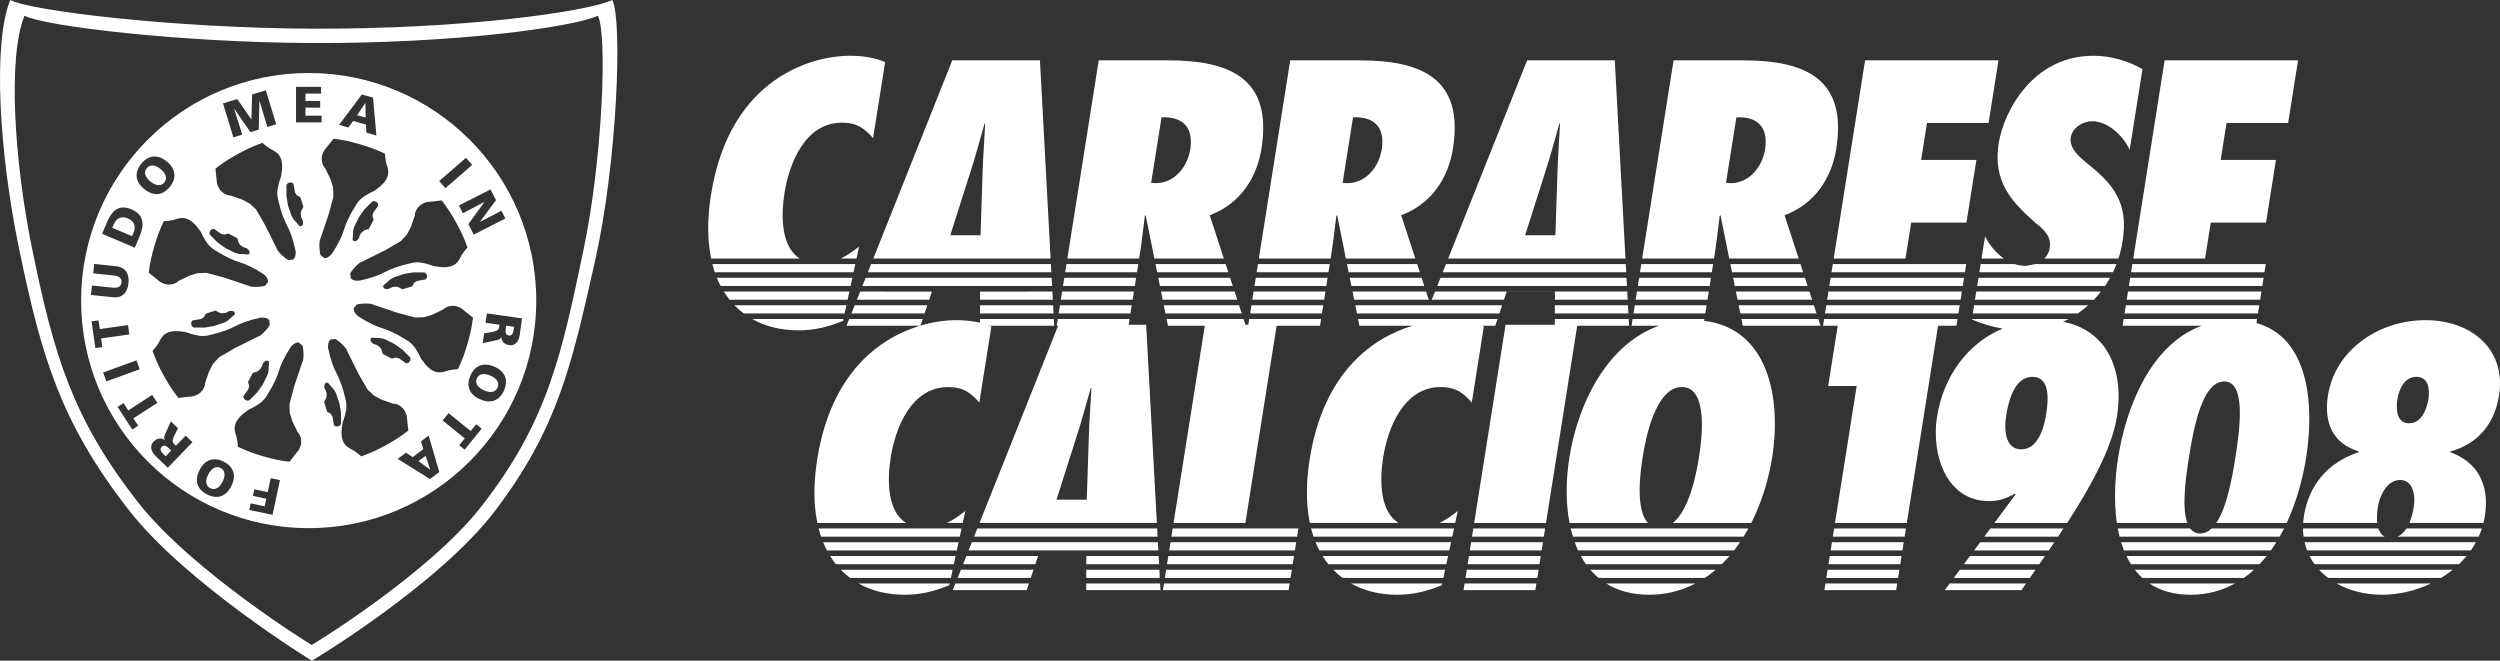 <?xml version="1.0" encoding="UTF-8"?> <svg xmlns="http://www.w3.org/2000/svg" id="Livello_2" viewBox="0 0 3180.33 840.47"><rect x="0" y="0" width="3180.33" height="840.47" fill="#333333" stroke="none"/><g id="Livello_1-2"><path d="M1088.08,335.93h-181.8c.91,3.58,1.91,7.09,3.05,10.44h176.49l2.26-10.44ZM1092.87,313.65c-8.08,6.42-15.56,11.57-23.42,15.24h20.14l3.28-15.24ZM1080.55,370.88h-159.74c2.27,3.7,4.72,7.17,7.34,10.44h150.15l2.24-10.44ZM1084.31,353.4h-172.36c1.48,3.64,3.11,7.11,4.86,10.45h165.23l2.26-10.45ZM1076.79,388.37h-142.46c3.68,3.83,7.65,7.3,11.83,10.44h128.39l2.24-10.44ZM1015.52,420.23c20.16,0,37.37-4.03,57.02-12.09l.49-2.31h-116.09c16.99,9.58,36.94,14.4,58.58,14.4ZM997.97,245.58c5.88-37.17,25.82-89.57,73.29-89.57,18.79,0,28.4,7.19,39.42,19.71l15.33-96.73c-13.86-5.82-29.18-8.07-45.3-8.07-44.32,0-152.27,25.54-176.25,176.89-4.97,31.35-4.54,58.34.19,81.07h112.68c-23.02-14.64-24.29-52.31-19.36-83.32h0ZM1094.25,370.88l-4.15,10.44h91.89l3.45-10.35-91.19-.09h0ZM1246.8,370.97l-.04,10.35h92.58l-.56-10.44-91.98.09h0ZM1108.18,335.93l-4.15,10.43h233.43l-.56-10.43h-228.72ZM1338.4,363.85l-.56-10.45h-236.63l-4.16,10.45h241.35ZM1340.27,398.79l-.56-10.43h-92.98l-.04,10.43h93.58,0ZM1246.63,414.4h94.48l-.45-8.56h-94l-.03,8.56ZM1076.91,414.4h94.04l2.85-8.56h-93.49l-3.41,8.56h0ZM1322.94,76.76h-111.51l-100.45,252.12h225.53l-13.57-252.12ZM1249.95,220.94l-2.56,78.36h-38.51l24.95-78.36c6.91-21.05,12.57-42.53,18.59-63.58h.89c-1.12,21.05-2.71,42.53-3.37,63.58ZM1176.15,398.79l3.49-10.43h-92.34l-4.16,10.43h93.02,0ZM1469.94,335.93l2.11,10.43h90.52l-3.4-10.43h-89.23,0ZM1356.69,335.93l-1.66,10.43h91.36l1.65-10.43h-91.35ZM1438.08,398.79l1.65-10.43h-91.35l-1.66,10.43h91.36ZM1443.62,363.85l1.65-10.45h-91.35l-1.66,10.45h91.36ZM1568.27,363.85l-3.4-10.45h-91.4l2.11,10.45h92.68ZM1579.64,398.79l-3.4-10.43h-95.73l2.1,10.43h97.03ZM1449.87,324.39c2.63-16.56,4.36-33.15,6.52-49.71l1.05-.88,11.1,55.1h88.35l-17.95-55.1c38.56-14.32,59.92-47.47,65.81-84.63,14.11-89.12-39.52-112.4-118.79-112.4h-88.22l-39.92,252.12h91.33l.71-4.5h0ZM1477.6,149.29c25.29-1.35,41.22,11.19,36.54,40.75-3.49,21.96-19.79,42.98-43.98,42.98l-5.76-.44,13.2-83.29h0ZM1440.84,381.32l1.66-10.44h-91.35l-1.66,10.44h91.35ZM1573.95,381.32l-3.39-10.44h-93.56l2.1,10.44h94.85ZM1811.88,363.85l-3.4-10.45h-91.4l2.1,10.45h92.69,0ZM1713.57,335.93l2.1,10.43h90.52l-3.4-10.43h-89.22ZM1600.29,335.93l-1.66,10.43h91.36l1.66-10.43h-91.36ZM1687.21,363.85l1.66-10.45h-91.36l-1.65,10.45h91.35ZM1681.69,398.79l1.66-10.43h-91.36l-1.65,10.43h91.35ZM1907.44,398.79l3.48-10.43h-186.79l2.11,10.43h181.2ZM1684.46,381.32l1.63-10.44h-91.35l-1.65,10.44h91.36ZM1817.56,381.32l-3.4-10.44h-93.55l2.1,10.44h94.85,0ZM1693.46,324.39c2.63-16.56,4.36-33.15,6.54-49.71l1.04-.88,11.09,55.1h88.35l-17.95-55.1c38.53-14.32,59.92-47.47,65.8-84.63,14.12-89.12-39.51-112.4-118.78-112.4h-88.22l-39.93,252.12h91.35l.73-4.5ZM1721.21,149.29c25.29-1.35,41.22,11.19,36.55,40.75-3.49,21.96-19.8,42.98-43.99,42.98l-5.76-.44,13.2-83.29h0ZM1839.47,335.93l-4.18,10.43h233.44l-.56-10.43h-228.71ZM1978.07,370.97l-.04,10.35h92.57l-.56-10.44h-244.52l-4.15,10.44h91.9l3.45-10.35h61.35ZM2054.22,76.76h-111.49l-100.46,252.12h225.53l-13.58-252.12ZM1981.23,220.94l-2.56,78.36h-38.52l24.95-78.36c6.93-21.05,12.55-42.53,18.59-63.58h.89c-1.09,21.05-2.7,42.53-3.36,63.58ZM2071.57,398.79l-.58-10.43h-92.98l-.04,10.43h93.6,0ZM2069.69,363.85l-.58-10.45h-236.62l-4.16,10.45h241.37ZM2305.22,381.32l-3.39-10.44h-93.55l2.1,10.44h94.83ZM2310.93,398.79l-3.4-10.43h-95.73l2.1,10.43h97.03,0ZM2169.38,398.79l1.65-10.43h-91.37l-1.65,10.43h91.37ZM2217.04,414.4h98.97l-2.79-8.56h-97.9l1.71,8.56h0ZM2172.14,381.32l1.65-10.44h-91.37l-1.65,10.44h91.37ZM2181.15,324.39c2.61-16.56,4.36-33.15,6.51-49.71l1.04-.88,11.12,55.1h88.34l-17.94-55.1c38.53-14.32,59.91-47.47,65.78-84.63,14.11-89.12-39.49-112.4-118.78-112.4h-88.21l-39.95,252.12h91.37l.71-4.5h0ZM2208.9,149.29c25.28-1.35,41.22,11.19,36.5,40.75-3.45,21.96-19.78,42.98-43.95,42.98l-5.75-.44,13.2-83.29h0ZM2299.55,363.85l-3.4-10.45h-91.4l2.1,10.45h92.69,0ZM2201.24,335.93l2.1,10.43h90.5l-3.39-10.43h-89.22ZM2087.95,335.93l-1.65,10.43h91.35l1.67-10.43h-91.37ZM2174.89,363.85l1.65-10.45h-91.35l-1.66,10.45h91.36ZM2496.86,363.85l1.67-10.45h-169.72l-1.67,10.45h169.72ZM2331.58,335.93l-1.65,10.43h169.72l1.63-10.43h-169.71ZM2431.28,283.18h70.3l12.65-79.7h-70.3l7.42-47.03h78.38l12.63-79.7h-169.71l-39.96,252.13h91.35l7.25-45.71h0ZM2491.34,398.79l1.65-10.43h-169.72l-1.65,10.43h169.72ZM2494.1,381.32l1.67-10.44h-169.75l-1.65,10.44h169.72ZM2677.81,363.85c2.28-3.39,4.44-6.85,6.43-10.45h-167.36l-1.65,10.45h162.58ZM2663.69,381.32c3.14-3.32,6.19-6.78,9.01-10.44h-158.61l-1.65,10.44h151.24ZM2643.15,398.79c4.65-3.18,9.08-6.67,13.27-10.44h-145.08l-1.65,10.44h133.46ZM2577.03,338.28c-4.86,0-9.55-.87-14.03-2.36h-43.34l-1.67,10.44h169.96c1.65-3.4,3.14-6.87,4.54-10.44h-102.95l-12.49,2.36h0ZM2525.23,300.67l-4.46,28.22h28.39c-10.3-7.22-18.59-17.73-23.93-28.22ZM2700.16,307.36c4.03-25.52,1.06-43.44-7.29-58.65-7.87-15.23-21.13-27.77-38.25-41.2-4.28-4.03-10.29-8.51-14.36-13.86-4.07-5.38-7.09-11.65-5.98-18.82,2.05-12.98,16.24-20.61,27-20.61,21.05,0,39.95,19.26,47.98,36.29l16.26-102.55c-17.63-10.3-40.3-17.02-62.27-17.02-77.92,0-114.32,71.66-120.58,111.06-3.9,24.62.27,43.44,9.01,59.12,9.09,16.12,22.7,29.12,38.4,42.98,5.19,4.05,9.91,8.07,13.18,13,3.7,4.93,5.47,10.74,4.18,18.79-.8,4.95-3.17,9.51-6.76,13.01h94.26c2.31-7.03,4.05-14.23,5.2-21.53h0ZM2812.37,283.18h70.32l12.61-79.7h-70.31l7.44-47.03h78.38l12.61-79.7h-169.72l-39.92,252.13h91.35l7.25-45.71h0ZM2702.68,398.79h169.75l1.65-10.43h-169.72l-1.67,10.43ZM2708.23,363.85h169.72l1.66-10.45h-169.74l-1.65,10.45ZM2712.63,335.93l-1.65,10.43h169.72l1.67-10.43h-169.75ZM2705.47,381.32h169.72l1.65-10.44h-169.72l-1.65,10.44ZM1150.67,756.59c20.16,0,37.37-4.05,57-12.11l.49-2.27h-116.05c16.98,9.58,36.91,14.38,58.56,14.38h0ZM1223.19,672.31h-181.77c.92,3.58,1.91,7.08,3.06,10.44h176.47l2.24-10.44Z" fill="#fff" fill-rule="evenodd" stroke-width="0"></path><path d="M1133.11,581.91c5.89-37.16,25.82-89.54,73.29-89.54,18.81,0,28.42,7.16,39.43,19.71l15.33-96.74c-13.85-5.81-29.18-8.05-45.3-8.05-44.33,0-152.27,25.54-176.25,176.89-4.97,31.36-4.53,58.35.19,81.11h112.73c-23.07-14.63-24.36-52.32-19.43-83.38ZM1211.91,724.75h-142.41c3.68,3.83,7.64,7.29,11.83,10.43h128.35l2.23-10.43ZM1228.01,649.99c-8.11,6.43-15.62,11.61-23.5,15.29h20.19l3.31-15.29ZM1215.67,707.28h-159.71c2.28,3.67,4.73,7.15,7.35,10.43h150.11l2.24-10.43ZM1219.45,689.8h-172.34c1.48,3.63,3.13,7.09,4.86,10.44h165.22l2.26-10.44ZM1212.05,750.75h94.03l2.85-8.53h-93.5l-3.39,8.53ZM1381.78,750.75h94.48l-.45-8.53h-94l-.03,8.53ZM1311.28,735.18l3.49-10.43h-92.36l-4.16,10.43h93.03,0ZM1473.54,700.22l-.56-10.43h-236.63l-4.18,10.43h241.37,0ZM1471.66,665.28l-13.58-252.17h-22.27l1.15-7.28h-91.35l-1.36,8.56h1.8l-99.96,250.89h225.56,0ZM1385.08,557.31l-2.56,78.36h-38.52l24.95-78.36c6.91-21.05,12.57-42.55,18.59-63.59h.89c-1.09,21.04-2.71,42.54-3.36,63.59h0ZM1475.42,735.18l-.56-10.43h-92.99l-.04,10.43h93.59ZM1472.6,682.75l-.56-10.44h-228.75l-4.15,10.44h233.46ZM1317.11,717.71l3.48-10.38h61.35l-.04,10.38h92.59l-.57-10.43h-244.53l-4.18,10.43h91.9ZM1644.49,717.71l1.66-10.43h-159.88l-1.65,10.43h159.87,0ZM1479.39,750.75h159.88l1.35-8.53h-159.88l-1.35,8.53ZM1641.73,735.18l1.66-10.43h-159.88l-1.66,10.43h159.88ZM1680.57,405.84h-91.36l-1.15,7.28h-3.75l-2.37-7.28h-97.91l1.74,8.56h46.9l-39.74,250.89h91.36l39.73-250.89h55.21l1.35-8.56ZM1647.27,700.22l1.65-10.43h-159.87l-1.66,10.43h159.88ZM1650.03,682.75l1.66-10.44h-159.88l-1.65,10.44h159.87ZM1836.16,735.18l2.24-10.43h-142.42c3.7,3.83,7.64,7.29,11.83,10.43h128.35,0ZM1843.68,700.22l2.26-10.44h-172.34c1.48,3.63,3.13,7.09,4.86,10.44h165.22ZM1854.5,649.99c-8.11,6.43-15.62,11.61-23.49,15.29h20.19l3.29-15.29ZM1839.93,717.71l2.23-10.43h-159.71c2.27,3.67,4.73,7.15,7.35,10.43h150.12ZM1847.45,682.75l2.24-10.44h-181.78c.92,3.58,1.91,7.08,3.05,10.44h176.49ZM1905.09,405.84h-177.44l1.73,8.56h67.55c-49.82,14.98-113.16,58.13-130.84,169.77-4.97,31.36-4.53,58.35.19,81.11h112.73c-23.07-14.62-24.33-52.31-19.43-83.37,5.9-37.16,25.84-89.54,73.29-89.54,18.81,0,28.42,7.16,39.42,19.71l15.33-96.74c-.8-.32-1.62-.61-2.44-.93h17.03l2.88-8.57h0ZM1777.16,756.59c20.14,0,37.35-4.05,56.99-12.11l.49-2.27h-116.05c16.99,9.58,36.92,14.38,58.57,14.38h0ZM2072.4,414.4l-.45-8.56h-94.02l-.03,7.28h-62.61l-39.95,252.17h91.36l39.74-250.89h65.95ZM1963.94,682.75l1.66-10.44h-91.36l-1.65,10.44h91.35ZM1961.17,700.22l1.65-10.43h-91.35l-1.66,10.43h91.36ZM1958.41,717.71l1.65-10.43h-91.35l-1.65,10.43h91.35ZM1955.64,735.18l1.66-10.43h-91.36l-1.65,10.43h91.35ZM1861.83,750.75h91.35l1.35-8.53h-91.35l-1.35,8.53ZM2218.04,682.75c2.13-3.42,4.15-6.89,6.11-10.44h-226.02c.83,3.54,1.78,7.02,2.81,10.44h217.1ZM2033.52,735.18h135.33c4.79-3.19,9.4-6.67,13.77-10.43h-159.59c3.22,3.76,6.71,7.24,10.49,10.43Z" fill="#fff" fill-rule="evenodd" stroke-width="0"></path><path d="M2167.87,408.16l.38-2.32h-91.37l-1.36,8.56h35.11c-65.95,23.11-103.25,98.73-114.15,167.52-4.44,27.99-4.85,57.11.14,83.37h99.79c-16.34-17.35-9.49-66.17-6.78-83.37,3.35-21.02,15.52-89.54,50-89.54s24.98,68.52,21.66,89.54c-2.74,17.2-11.37,66.02-33.22,83.37h99.78c13.32-26.25,22.11-55.38,26.58-83.37,12.32-77.81-6.34-164.35-86.55-173.76h0ZM2190.38,717.71c3.4-3.33,6.64-6.81,9.75-10.43h-189.06c1.97,3.61,4.11,7.09,6.45,10.43h172.86ZM2097.78,756.59c20.6.12,40.91-4.82,59.16-14.37h-113.74c14.49,9.09,32.5,14.37,54.59,14.37ZM2205.93,700.22c2.61-3.37,5.12-6.87,7.52-10.44h-210.16c1.28,3.55,2.68,7.07,4.23,10.44h198.41ZM2422.94,682.75l1.65-10.44h-91.35l-1.65,10.44h91.35ZM2320.83,750.75h91.35l1.35-8.53h-91.35l-1.35,8.53ZM2414.64,735.18l1.67-10.43h-91.35l-1.67,10.43h91.35ZM2420.19,700.22l1.65-10.43h-91.35l-1.65,10.43h91.35ZM2417.42,717.71l1.65-10.43h-91.35l-1.67,10.43h91.37ZM2490.22,405.84h-169.72l-1.36,8.56h18.69l-12.17,76.63h36.3l-27.61,174.26h91.37l39.73-250.89h23.41l1.36-8.56h0ZM2582.31,735.18l7.16-10.43h-96.29l-7.69,10.43h96.82ZM2624.49,409.36c2.41-1.1,4.79-2.27,7.12-3.51h-123.03l-.08.51c12.18,5.42,25.41,9.34,39.12,11.62-44.49,18.69-75.29,60.43-83.51,112.46-7.52,47.5,11.7,107.05,66.34,107.05,12.54,0,22.06-3.58,32.83-9.42l.77.89-26.85,36.33h92.49c27.51-42.51,56.69-93.4,63.36-135.3,9.47-60-13.31-110.07-68.55-120.63h0ZM2602.94,527.3c-2.63,16.56-10.16,44.32-31.63,44.32s-21.74-26.86-19.18-42.97c2.71-17.02,10.03-49.27,33.31-49.27s20.3,30.48,17.51,47.92h0ZM2606.32,700.22l2.5-3.64,4.59-6.78h-94.35l-7.73,10.44h94.99s0-.01,0-.01ZM2594.31,717.71l7.17-10.43h-95.34l-7.73,10.43h95.9ZM2473.96,750.75h97.62l5.89-8.53h-97.18l-6.33,8.53h0ZM2618.12,682.75c2.28-3.41,4.59-6.87,6.91-10.44h-93.07l-7.73,10.44h93.89,0ZM2786.53,756.59c21.61,0,40.4-5.33,56.74-14.37h-108.97c13.46,9.04,30.6,14.37,52.23,14.37h0ZM2888.84,700.22c2.44-3.4,4.76-6.86,6.99-10.44h-197.48c1.09,3.57,2.33,7.04,3.67,10.44h186.82,0ZM2900.02,682.75c1.95-3.42,3.83-6.9,5.58-10.44h-92.09c-4.31,4.02-9.14,6.34-14.64,6.34-5.01.12-9.75-2.25-12.65-6.34h-92.11c.66,3.53,1.41,7.02,2.28,10.44h203.63Z" fill="#fff" fill-rule="evenodd" stroke-width="0"></path><path d="M2870.47,410.99l.83-5.14h-169.75l-1.35,8.56h100.59c-65.43,24.1-96.26,104.65-106.21,167.52-4.18,26.5-5.65,56.12-1.65,83.37h89.6c-7.12-19.57-2.18-56.54,2.08-83.37,6-38.05,17.09-96.7,44.86-96.7s20.26,58.65,14.27,96.7c-4.25,26.82-11.02,63.8-24.34,83.37h89.57c12.65-27.25,20.57-56.87,24.77-83.37,10.51-66.34,3.99-152.37-63.27-170.94h0ZM2725.27,735.18h129.24c4.51-3.19,8.77-6.68,12.84-10.43h-151.6c2.88,3.75,6.02,7.24,9.52,10.43ZM2874.48,717.71c3.16-3.33,6.19-6.81,9.07-10.43h-178.44c1.72,3.61,3.64,7.09,5.75,10.43h163.63ZM2930.46,682.75h103.3c-4.03-2.02-6.64-5.72-8.16-10.44h-95.89c.04,3.58.29,7.06.74,10.44ZM3025.02,644.62c2.1-13.44,11.19-34.03,28.22-34.03s19.58,20.6,17.46,34.03c-1.04,7.09-2.95,14.03-5.68,20.66h94.21c.74-2.96,1.39-5.95,1.88-9,6.23-39.43-9.3-68.52-44.03-81.06l.13-.89c35.59-9.86,56.29-35.82,61.88-71.18,9.35-59.13-35.41-95.86-93.65-95.86s-114.63,36.73-124,95.86c-5.6,35.37,6.86,61.33,39.34,71.18l-.13.89c-38.73,12.54-63.49,41.63-69.74,81.06-.47,2.98-.79,5.99-.96,9h94.19c-.7-6.34-.25-13.59.89-20.66h0ZM3049.84,507.6c1.85-11.63,8.51-28.22,24.19-28.22s17.07,16.58,15.23,28.22c-2,12.54-8.46,30.91-24.59,30.91s-16.8-18.37-14.82-30.91ZM3030.12,756.59c21.28,0,42.92-5.08,62.37-14.37h-120.18c16.51,9.3,36.55,14.37,57.81,14.37ZM2961.54,735.18h143.94c5.16-3.15,10.08-6.65,14.75-10.43h-170.1c3.46,3.77,7.25,7.28,11.41,10.43h0ZM2944.37,717.71h183.81c3.45-3.29,6.69-6.77,9.68-10.43h-199.84c1.84,3.66,3.97,7.13,6.36,10.43ZM3049.87,682.75h103.3c1.52-3.39,2.87-6.86,4.05-10.44h-95.91c-3,4.71-6.77,8.42-11.44,10.44h0ZM2934.92,700.22h208.26c2.36-3.36,4.51-6.83,6.48-10.44h-217.9c.83,3.61,1.87,7.09,3.16,10.44Z" fill="#fff" fill-rule="evenodd" stroke-width="0"></path><polygon points="465.18 149.57 464.87 131.1 464.76 131.06 454.29 146.44 465.18 149.57 465.18 149.57" fill="#fff" fill-rule="evenodd" stroke-width="0"></polygon><path d="M623.96,477.87c-6.81-3.03-14.38-3.2-17.35,3.48-2.97,6.68,2.23,12.19,9.01,15.21,7.17,3.2,14.38,3.22,17.35-3.48,3-6.67-1.87-12.04-9.01-15.21Z" fill="#fff" fill-rule="evenodd" stroke-width="0"></path><path d="M205.59,568.62c-2.93,3.03-.44,6.52,2.87,9.71l2.28,2.2,7.11-7.37-2.28-2.2c-2.8-2.68-6.43-6.02-9.97-2.35Z" fill="#fff" fill-rule="evenodd" stroke-width="0"></path><path d="M280.6,595.3c-6.51-3.32-12.3,1.61-15.67,8.24-3.57,6.96-3.97,14.18,2.55,17.5,6.52,3.33,12.11-1.23,15.67-8.22,3.4-6.64,3.97-14.19-2.55-17.51Z" fill="#fff" fill-rule="evenodd" stroke-width="0"></path><polygon points="532.37 586.65 547.31 597.53 547.39 597.47 541.41 579.85 532.37 586.65" fill="#fff" fill-rule="evenodd" stroke-width="0"></polygon><path d="M647.4,426.86c4.19.6,5.53-3.48,6.16-8.02l.45-3.15h0l-10.14-1.41-.43,3.14c-.53,3.84-1.09,8.73,3.96,9.44Z" fill="#fff" fill-rule="evenodd" stroke-width="0"></path><path d="M191.44,230.99c5.78,4.67,13.05,6.81,17.65,1.13,4.6-5.69,1-12.35-4.79-17.04-6.08-4.92-13.05-6.81-17.65-1.13-4.6,5.69-1.31,12.1,4.79,17.04Z" fill="#fff" fill-rule="evenodd" stroke-width="0"></path><path d="M392.7,92.86c-159.9,0-289.52,129.62-289.52,289.52s129.62,289.5,289.52,289.5,289.5-129.61,289.5-289.5S552.57,92.86,392.7,92.86ZM630.98,254.58l-20.39,27.55.05.12,27.25-14.11,5.02,9.81-40.27,20.52-6.8-13.33,20.35-28.08-.08-.12-27.31,14.36-5.03-9.87,40.27-20.51,6.94,13.67ZM592.83,200.69l7.87,9.08-34.1,29.66-7.9-9.1,34.12-29.64ZM517.53,298.5l5.07-9.49,5.07-14.56c.1-3.67,1.42-7.21,3.75-10.05,2.44-3.2,4.57-4.55,8.24-6.2,4.14-1.85,6.96-1.34,11.45-1.98,4.18-.6,6.56-.88,10.77-1.27,8.18,10.71,12.39,17.16,18.87,29,5.53,9.86,10.2,20.18,13.96,30.84-3.01,3.32-4.55,5.32-7.02,9.05-1.88,2.85-2.31,4.86-4.38,7.6-1.35,1.8-2.02,2.96-3.85,4.31-6.96,5.05-15.86,4.8-25.86,3.11-4.33-.74-6.48-2.24-10.76-3.22-5.08-1.14-8.03-2.09-13.24-1.91-4.25.16-6.61,1.04-10.76,2-5.8,1.31-11.51,3-17.09,5.06-9.88,3.48-14.64,7.39-24.55,10.76-7.06,2.41-11.1,3.53-18.38,5.07-.65.62-10.62,1.49-12.67-3.18-.71-1.58.34-2.96-.64-4.42-1.27-1.89,11.4-15.84,14.55-15.84l30.26-15.04,19.64-11.4,7.6-8.24ZM541.47,355.48l-10.89,1.93-3.7,2.31-2.48,4.51-12.41,3.83-4.49-2.48c-1.38-.56-2.85-.83-4.33-.82-1.84-.04-2.88.27-4.66.77-2.04.58-2.89,1.98-5.02,2.11-2.32.14-4.45.13-5.69-1.87-1.78-2.84,2.63-4.59,4.97-7.02,2.33-2.57,5.18-4.6,8.37-5.97l12.74-4.29,11.83-2h13.9c1.78.53,3.1,2.01,3.42,3.84h0c.53,1.87-.08,3.87-1.56,5.14ZM450.76,288.14l5.97-12.05,6.96-9.79,9.83-9.83c1.63-.87,3.61-.75,5.14.3,1.69.95,2.68,2.79,2.53,4.72l-6.33,9.1-1.01,4.22,1.47,4.97-6.08,11.47-4.92,1.41c-1.37.57-2.61,1.42-3.64,2.49-1.34,1.27-1.84,2.23-2.75,3.84-1.04,1.83-.65,3.45-2.05,5.03-1.56,1.74-3.07,3.24-5.36,2.71-3.26-.77-1.39-5.11-1.44-8.46-.08-4.01.32-6.37,1.69-10.13ZM460.36,120.11l14.2,4.07,4.28,48.23-12.71-3.64-.57-10.21-16.3-4.68-6.08,8.31-11.76-3.39h0l28.95-38.7ZM364.37,235.66c.54-1.77,2.02-3.1,3.84-3.44h0c1.86-.52,3.86.09,5.11,1.57l1.96,10.91,2.28,3.7,4.54,2.46,3.83,12.43-2.49,4.47c-.56,1.38-.83,2.86-.82,4.34-.04,1.83.27,2.87.77,4.66.58,2.04,2,2.89,2.13,5.01.14,2.35.13,4.47-1.85,5.72-2.85,1.76-4.6-2.65-7.02-4.97-2.89-2.79-4.28-4.73-5.97-8.37l-4.31-12.75-2-11.83v-13.92ZM301.83,125.98l17.95,25.93.1-.04.82-31.66,17.48-5.33,13.2,43.22-11.27,3.44-9.97-33.24-.12.04-.87,36.55-10.58,3.23-20.67-29.96-.13.04,10.4,33.12-11.28,3.42-13.2-43.22,18.14-5.54ZM302.96,195.69c11.58-6.34,18.43-9.44,30.84-13.98h0c2.8,2.61,5.83,4.96,9.05,7.03,2.85,1.89,4.86,2.32,7.59,4.4,1.8,1.35,2.97,2.02,4.31,3.84,5.05,6.96,4.81,15.85,3.11,25.87-.73,4.32-2.24,6.48-3.22,10.77-1.14,5.1-2.09,8.04-1.89,13.24.17,4.28,1.05,6.61,2,10.77,1.31,5.8,3,11.51,5.06,17.09,3.49,9.87,7.39,14.67,10.78,24.56,2.39,7.03,3.51,11.1,5.06,18.37.62.62,1.49,10.61-3.16,12.66-1.61.7-2.98-.34-4.44.64-1.91,1.27-15.84-11.39-15.84-14.57l-15.06-30.26-11.41-19.64-8.22-7.6-9.51-5.05-14.55-5.08c-4.16-.3-6.71-1.25-10.04-3.76-3.22-2.43-4.57-4.57-6.21-8.24-1.85-4.12-1.32-6.95-1.97-11.43-.61-4.19-.89-6.55-1.27-10.76,10.71-8.21,17.16-12.4,29-18.87ZM267.45,293.64h0c.94-1.69,2.79-2.68,4.72-2.5l9.08,6.33,4.24.99,4.94-1.44,11.5,6.08,1.4,4.92c.57,1.37,1.42,2.61,2.48,3.64,1.28,1.34,2.23,1.84,3.84,2.75,1.85,1.02,3.45.62,5.05,2.05,1.74,1.54,3.24,3.07,2.71,5.34-.75,3.26-5.11,1.39-8.46,1.44-3.46.16-6.92-.41-10.14-1.67l-12.05-5.98-9.78-6.96-9.83-9.84c-.87-1.63-.75-3.61.3-5.14ZM233.91,277.41c8.51,1.34,14.62,7.79,20.51,16.07,2.53,3.58,3.01,6.17,5.34,9.88,2.79,4.44,4.2,7.17,8.02,10.73,3.13,2.92,5.42,3.93,9.03,6.21,5.88,3.71,9.39,5.5,15.65,8.51,9.43,4.53,15.59,5.15,24.98,9.75,5.73,2.76,11.26,5.9,16.56,9.42.9,0,8.55,6.45,6.71,11.19-.62,1.63-2.35,1.87-2.68,3.58-.44,2.24-19.25,3.14-21.49.9l-32.04-10.75-21.94-5.84-11.19.45-10.28,3.14-13.89,6.71c-3.14,2.76-5.6,3.88-9.74,4.45-3.99.54-6.45-.01-10.21-1.44-4.24-1.6-5.88-3.98-9.51-6.68-3.39-2.54-5.25-4.02-8.5-6.72,1.36-11.48,3.75-22.81,7.16-33.85,3.71-12.67,6.36-19.71,11.93-31.7h0c3.82-.15,7.62-.62,11.36-1.43,3.35-.67,5.1-1.8,8.47-2.26,2.23-.32,3.54-.69,5.76-.32ZM293.57,404.42c-2.79,2.89-4.73,4.28-8.37,5.98l-12.74,4.29-11.83,2.01h-13.92c-1.77-.55-3.09-2.03-3.42-3.85h0c-.52-1.87.09-3.87,1.56-5.14l10.91-1.93,3.68-2.3,2.48-4.53,12.41-3.81,4.49,2.49c1.37.56,2.85.83,4.33.8,1.84.04,2.89-.26,4.66-.75,2.05-.58,2.88-2.01,5.02-2.14,2.33-.13,4.46-.12,5.69,1.85,1.78,2.85-2.62,4.59-4.95,7.02ZM179.72,208.32c9.38-11.57,21.15-12.02,32.42-2.91,11.17,9.05,13.19,20.86,3.9,32.31-9.29,11.49-21.26,11.97-32.42,2.92-11.27-9.13-13.27-20.75-3.9-32.32ZM136.31,282.25c6.15-14.49,14.98-22.7,31.08-15.86,15.55,6.6,16.55,19.32,10.53,33.51l-6.42,15.14-41.61-17.65,6.42-15.14ZM116.96,363.21l25.89,2.71c5.91.62,11.12-.45,11.75-6.58.64-6.13-4.22-8.26-10.14-8.88l-25.89-2.71,1.27-11.98,27.87,2.93c12.28,1.3,16.99,9.86,15.76,21.58-1.23,11.72-7.6,19.12-19.9,17.83l-27.87-2.93,1.26-11.97ZM121.29,442.77l-4.77-33.95,8.83-1.26,1.57,11.04,35.9-5.06,1.67,11.93h0l-35.91,5.05,1.57,11.02-8.86,1.23ZM131.15,473.88l42.48-15.46,4.12,11.31-42.48,15.45-4.12-11.3ZM175.81,541.55l-7.51,4.88-18.69-28.79,7.5-4.86,6.06,9.35,30.41-19.74,6.56,10.08-30.4,19.75,6.07,9.34ZM244.85,562.55l-31.4,32.5-15.46-14.93c-5.77-5.56-7.96-12.71-2.57-18.31,4.19-4.34,9.03-5.23,14.16-2.17l.08-.1c-2.08-3.45.13-6.08,2.32-11.62l5.38-11.91,9.04,8.72-3.81,7.67c-3.62,7.3-3.87,9.78-.64,12.88l1.82,1.75,12.41-12.84,8.66,8.37h0ZM237.64,504.94c-4.18.61-6.56.9-10.76,1.27-8.21-10.7-12.39-17.15-18.87-28.99-6.33-11.59-9.44-18.46-13.97-30.87h0c2.6-2.8,4.95-5.82,7.03-9.03,1.88-2.87,2.31-4.88,4.38-7.6,1.35-1.8,2.01-2.98,3.84-4.31,6.96-5.06,15.86-4.81,25.87-3.11,4.33.74,6.5,2.24,10.76,3.2,5.1,1.15,8.04,2.1,13.26,1.91,4.27-.16,6.6-1.04,10.76-1.98,6.78-1.54,10.54-2.76,17.09-5.06,9.87-3.49,14.68-7.39,24.56-10.78,7.04-2.4,11.1-3.53,18.38-5.07.62-.62,10.61-1.47,12.66,3.18.7,1.6-.34,2.98.64,4.42,1.26,1.91-11.4,15.84-14.58,15.84l-30.26,15.06-19.64,11.4-7.6,8.22-5.08,9.51-5.06,14.57c-.1,3.67-1.42,7.21-3.76,10.04-2.43,3.22-4.57,4.57-8.22,6.21-4.12,1.85-6.95,1.32-11.44,1.97ZM340.09,477.42l-5.98,12.04-6.95,9.79-9.84,9.84c-1.64.86-3.61.74-5.14-.31h0c-1.69-.94-2.68-2.78-2.53-4.71l6.33-9.1.99-4.22-1.44-4.95,6.08-11.5,4.92-1.4c1.37-.58,2.62-1.42,3.66-2.49,1.32-1.26,1.84-2.22,2.74-3.83,1.04-1.84.65-3.46,2.05-5.05,1.57-1.74,3.09-3.24,5.36-2.71,3.26.77,1.4,5.11,1.45,8.46.08,4.01-.32,6.37-1.69,10.14ZM294.24,618.44h0c-6.59,12.93-17.54,17.3-30.8,10.54-13.27-6.76-16.16-18.18-9.58-31.11,6.54-12.79,17.65-17.22,30.8-10.53,13.15,6.71,16.11,18.31,9.58,31.1ZM346.72,654.99l-29.57-6.29,1.79-8.35,17.79,3.77,2.05-9.68-17.03-3.63,1.78-8.37,17.04,3.63,3.77-17.79,11.78,2.5-9.4,44.2ZM384.81,460.13l-10.77,32.05-5.82,21.93.44,11.19,3.14,10.31,6.72,13.86c2.53,2.67,4.1,6.1,4.45,9.77.56,3.98-.01,6.45-1.43,10.21-1.61,4.23-3.98,5.86-6.69,9.48-2.53,3.4-4.01,5.28-6.72,8.52-11.47-1.38-22.79-3.78-33.84-7.17-12.67-3.72-19.73-6.37-31.7-11.95h0c-.22-4.45-.53-6.99-1.44-11.32-.69-3.35-1.79-5.07-2.27-8.48-.3-2.23-.66-3.54-.31-5.75,1.35-8.51,7.81-14.6,16.1-20.51,3.57-2.54,6.17-3,9.88-5.34,4.41-2.8,7.16-4.22,10.71-8.04,2.91-3.11,3.93-5.4,6.2-9.01,3.72-5.88,5.51-9.4,8.52-15.67,4.51-9.43,5.15-15.59,9.74-24.98,3.29-6.67,5.37-10.34,9.42-16.56,0-.91,6.45-8.56,11.19-6.72,1.62.62,1.88,2.35,3.58,2.68,2.24.44,3.13,19.26.9,21.49ZM376.59,155.68h0s-.01-45.17-.01-45.17h31.85v8.53h-19.82s0,9.33,0,9.33h18.73v8.56l-18.73-.03v10.25h20.53v8.53h-32.55ZM408.53,325.28c-2.24-.44-3.14-19.27-.91-21.49l10.76-32.05,5.81-21.93-.45-11.19-3.13-10.3-6.72-13.89c-2.75-3.15-3.88-5.62-4.45-9.75-.56-3.98.01-6.45,1.44-10.21,1.6-4.24,3.97-5.88,6.68-9.49,2.53-3.4,4.01-5.27,6.72-8.51,11.47,1.36,22.79,3.76,33.83,7.16,10.9,3.04,21.5,7.03,31.7,11.93h0c.14,3.82.62,7.62,1.44,11.36.69,3.36,1.8,5.11,2.28,8.48.3,2.22.65,3.53.3,5.76-1.31,8.51-7.79,14.6-16.06,20.51-3.57,2.53-6.17,3.01-9.88,5.34-4.42,2.79-7.17,4.2-10.73,8.02-2.92,3.13-3.93,5.42-6.21,9.03-3.19,5.02-6.03,10.25-8.5,15.65-4.53,9.43-5.16,15.6-9.77,24.98-3.27,6.67-5.34,10.34-9.39,16.56,0,.88-6.46,8.55-11.19,6.73-1.63-.65-1.87-2.36-3.58-2.7ZM433.82,538.96c-.54,1.77-2.02,3.09-3.84,3.42h0c-2.04.48-3.68-.01-5.15-1.54l-1.93-10.92-2.3-3.7-4.53-2.46-3.81-12.41,2.48-4.49c.55-1.38.83-2.85.82-4.33.04-1.84-.27-2.88-.77-4.67-.57-2.04-2-2.89-2.11-5.02-.14-2.33-.12-4.46,1.87-5.71,2.85-1.76,4.62,2.63,7.02,4.97,2.56,2.33,4.6,5.18,5.98,8.35l4.29,12.74,2,11.84v13.93ZM459.58,580.57h0c-3.31-3.01-5.33-4.57-9.01-7.03-2.84-1.91-4.86-2.33-7.6-4.4-1.79-1.37-2.98-2.02-4.29-3.85-5.07-6.98-4.81-15.85-3.13-25.89.74-4.32,2.24-6.5,3.22-10.78,1.15-5.1,2.1-8.04,1.91-13.27-.16-4.25-1.04-6.59-1.98-10.75-1.53-6.8-2.76-10.54-5.06-17.11-3.48-9.88-7.39-14.68-10.76-24.59-2.4-7.03-3.53-11.09-5.07-18.38-.64-.62-1.48-10.6,3.19-12.65,1.6-.71,2.97.32,4.42-.65,1.89-1.26,15.82,11.4,15.82,14.58l15.07,30.28,11.39,19.65,8.22,7.6,9.52,5.08,14.55,5.06c3.67.1,7.2,1.42,10.03,3.75,3.23,2.44,4.57,4.58,6.21,8.25,1.87,4.12,1.34,6.95,2,11.44.53,3.58.95,7.17,1.25,10.78-10.71,8.21-17.17,12.4-29,18.87-11.62,6.34-18.46,9.46-30.88,13.99ZM471.38,431.48c.75-3.27,5.11-1.4,8.46-1.47,3.46-.16,6.91.42,10.13,1.69l12.06,5.98,9.78,6.96,9.83,9.84c.87,1.63.77,3.61-.27,5.14h0c-.96,1.69-2.81,2.68-4.75,2.54l-9.09-6.36-4.23-.99-4.94,1.45-11.5-6.07-1.39-4.93c-.57-1.37-1.42-2.62-2.48-3.66-1.27-1.31-2.23-1.84-3.85-2.75-1.85-1.04-3.45-.65-5.05-2.05-1.75-1.56-3.24-3.06-2.71-5.34ZM547.02,609.42l-41.09-25.62,10.53-7.94,8.51,5.68,13.53-10.22-2.97-9.86,9.78-7.35h0l13.51,46.42-11.8,8.88ZM557.02,473.67c-8.51-1.35-14.62-7.81-20.49-16.1-2.53-3.57-3.01-6.17-5.34-9.87-2.79-4.42-4.2-7.16-8.03-10.73-3.11-2.89-5.4-3.92-8.99-6.2-5.9-3.71-9.43-5.5-15.68-8.51-9.43-4.53-15.58-5.16-24.98-9.75-6.67-3.28-10.34-5.37-16.58-9.42-.9,0-8.55-6.45-6.71-11.19.64-1.63,2.35-1.85,2.68-3.58.45-2.23,19.26-3.13,21.49-.9l32.05,10.75,21.96,5.81,11.17-.44,10.31-3.14,13.88-6.72c3.14-2.74,5.6-3.87,9.75-4.45,3.98-.54,6.43.01,10.21,1.44,4.23,1.61,5.85,3.98,9.49,6.69,3.36,2.53,5.24,4.01,8.48,6.71-1.37,11.48-3.77,22.8-7.17,33.85-3.04,10.89-7.03,21.5-11.93,31.7-4.46.22-6.96.53-11.35,1.45-3.33.69-5.08,1.79-8.46,2.27-2.23.3-3.54.65-5.77.31ZM591.16,571.99l-6.94-5.62,7.02-8.65-28.17-22.84,7.57-9.34,28.17,22.8,7.02-8.65,6.94,5.64-21.61,26.65ZM641.17,496.73c-6.07,13.61-17.33,17.09-30.57,11.19-13.15-5.84-18.13-16.72-12.14-30.21,5.99-13.49,17.42-17.04,30.54-11.19,13.24,5.9,18.18,16.6,12.17,30.21ZM647.85,439.08c-5.98-.84-9.55-4.23-10.08-10.18h-.13c-1.57,3.68-5.02,3.48-10.77,4.94l-12.79,2.66,1.75-12.45,8.43-1.41c8.03-1.36,10.18-2.62,10.82-7.04l.32-2.5-17.7-2.49,1.7-11.92h0l44.72,6.28-2.98,21.28c-1.12,7.96-5.59,13.92-13.29,12.84Z" fill="#fff" fill-rule="evenodd" stroke-width="0"></path><path d="M162.72,277.89c-8.29-3.51-14.62-.52-18.07,7.59l-1.83,4.28h0l25.16,10.69,1.83-4.29c3.5-8.27,1.19-14.75-7.09-18.26Z" fill="#fff" fill-rule="evenodd" stroke-width="0"></path><path d="M779.03,0c-33.19,15.28-190.98,37.24-382.31,36.47C222.43,35.77,39.75,14.06,13.06,0-9.52,55.33-.83,194.57,23.96,314.96c28.59,138.75,53.38,223.31,140.68,334.87,72.18,92.25,231.67,190.73,232.11,190.64.89-.18,162.41-97.38,233.44-191.19,80.2-105.89,97.27-186.63,126.53-316.16,28.7-127.01,35.24-306.92,22.29-333.12ZM742.55,316.59c-28.17,134.79-45.71,219.58-130.49,328.07-66.81,85.46-214.65,175.62-215.51,175.79-.43.09-152.32-93.69-221.04-181.56-83.14-106.26-106.75-186.79-133.96-318.93C17.92,205.32,9.66,72.7,31.15,20.01c25.42,13.4,199.4,34.07,365.38,34.73,182.26.74,332.52-20.18,364.11-34.73,12.31,24.97,5.62,183.13-18.09,296.58Z" fill="#fff" fill-rule="evenodd" stroke-width="0"></path></g></svg> 